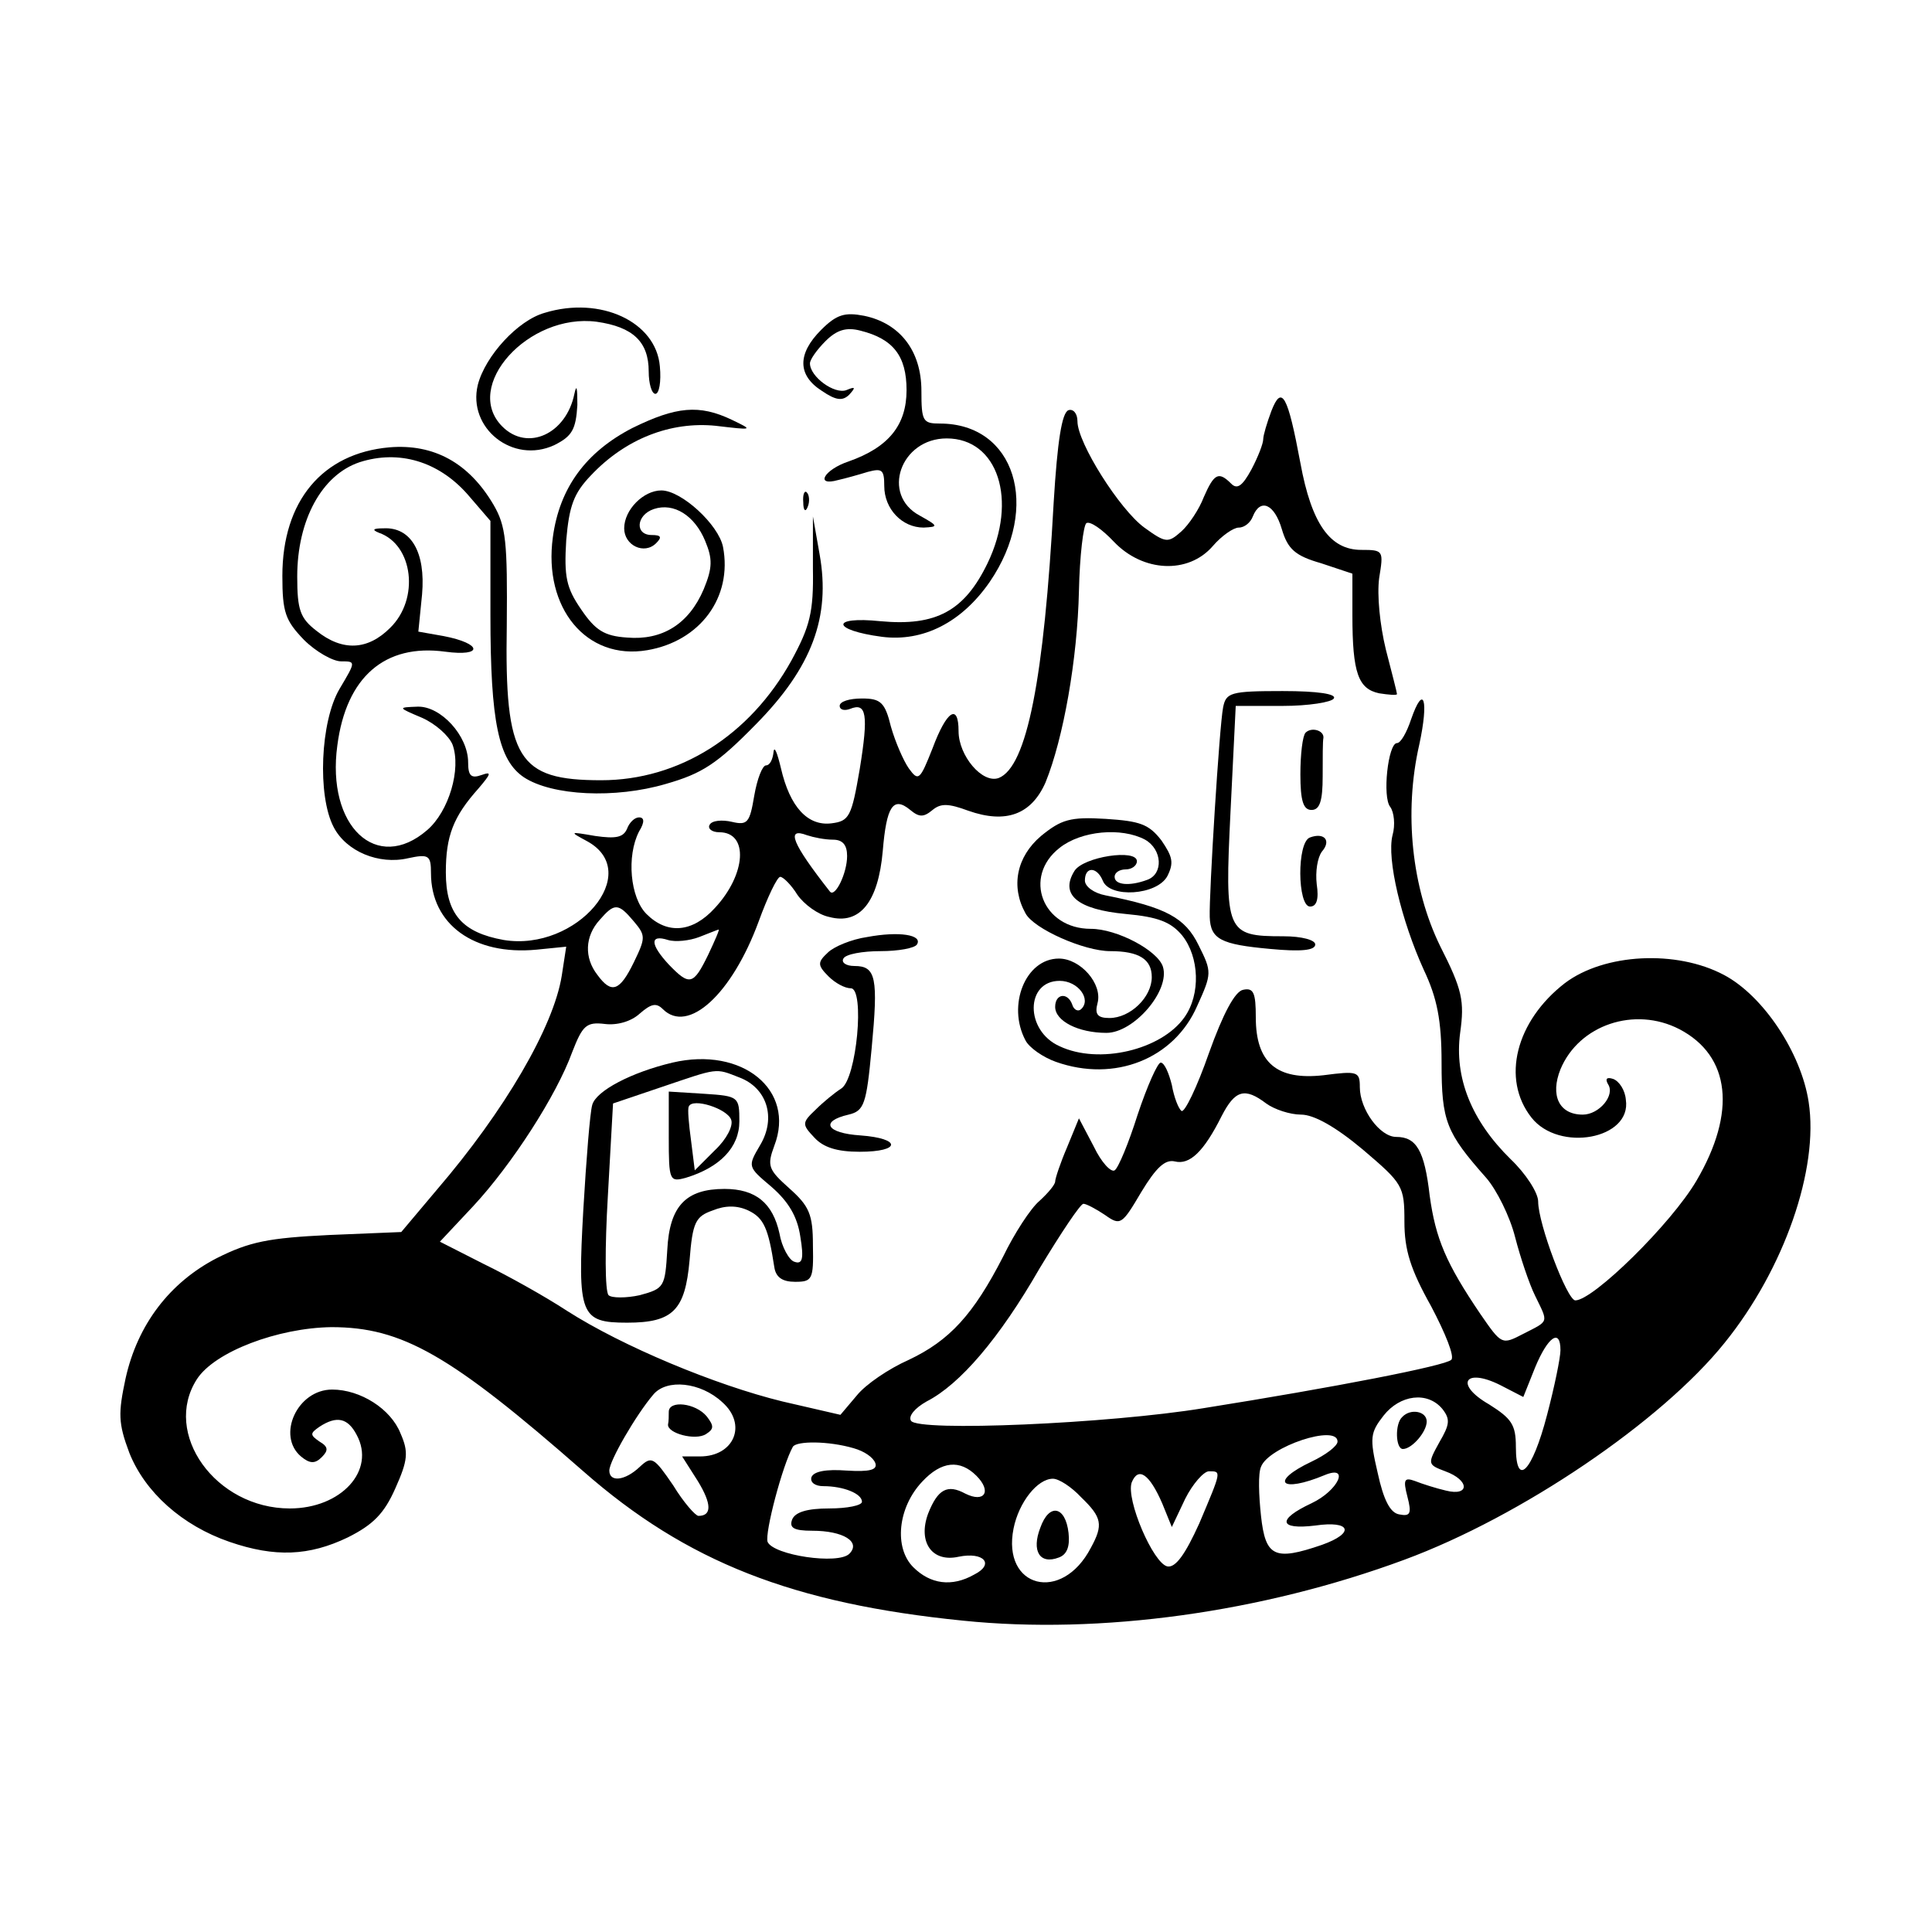<?xml version="1.0" standalone="no"?>
<!DOCTYPE svg PUBLIC "-//W3C//DTD SVG 20010904//EN"
 "http://www.w3.org/TR/2001/REC-SVG-20010904/DTD/svg10.dtd">
<svg version="1.0" xmlns="http://www.w3.org/2000/svg"
 width="260pt" height="260pt" viewBox="0 0 260 260"
 preserveAspectRatio="xMidYMid meet">
<g transform="translate(0,260) scale(0.1,-0.1)"
fill="#000000" stroke="none">
<path d="M733 2179 c-36 -10 -80 -58 -90 -97 -14 -58 47 -107 103 -81 24 12
29 21 31 54 0 23 -1 29 -4 15 -11 -54 -63 -78 -97 -44 -54 54 35 153 127 141
49 -7 70 -27 70 -67 0 -16 4 -30 9 -30 5 0 8 16 6 37 -5 60 -80 95 -155 72z"/>
<path d="M1105 2156 c-32 -32 -32 -61 1 -82 19 -13 28 -14 37 -5 9 10 8 11 -4
6 -16 -6 -49 18 -49 36 0 5 9 18 21 30 15 15 28 19 47 14 44 -11 62 -34 62
-80 0 -47 -24 -77 -78 -96 -33 -11 -46 -34 -14 -25 9 2 27 7 40 11 19 5 22 3
22 -19 0 -31 24 -56 53 -56 20 1 20 2 -5 16 -53 28 -26 104 36 104 69 0 96
-83 55 -168 -31 -64 -69 -85 -144 -78 -68 7 -66 -12 2 -21 55 -7 107 19 145
74 69 101 34 213 -67 213 -23 0 -25 3 -25 44 0 54 -29 91 -77 101 -26 5 -37 2
-58 -19z"/>
<path d="M1711 2047 c-6 -16 -11 -33 -11 -38 0 -6 -7 -24 -16 -41 -12 -22 -19
-27 -27 -19 -17 17 -23 14 -37 -18 -6 -16 -20 -37 -30 -46 -18 -16 -21 -16
-50 5 -33 24 -90 114 -90 143 0 11 -6 17 -12 15 -9 -3 -15 -42 -20 -124 -13
-238 -36 -356 -74 -371 -22 -8 -54 30 -54 63 0 38 -16 28 -35 -23 -17 -43 -19
-45 -32 -27 -7 10 -18 35 -24 56 -8 33 -14 38 -39 38 -17 0 -30 -4 -30 -10 0
-5 6 -7 14 -4 22 9 25 -7 13 -81 -11 -64 -14 -70 -38 -73 -32 -4 -56 22 -68
74 -5 21 -9 31 -10 22 -1 -10 -5 -18 -10 -18 -5 0 -12 -18 -16 -41 -6 -36 -9
-40 -30 -35 -13 3 -27 2 -30 -4 -3 -5 3 -10 13 -10 40 0 36 -57 -6 -102 -30
-33 -64 -36 -92 -8 -22 22 -27 78 -10 111 8 13 7 19 0 19 -6 0 -13 -7 -16 -15
-5 -12 -15 -14 -43 -10 -35 6 -35 6 -11 -7 77 -42 -14 -149 -112 -133 -56 10
-78 35 -78 91 0 49 10 75 44 113 17 20 18 23 4 18 -14 -5 -18 -1 -18 17 0 36
-37 76 -68 75 -27 -1 -27 -1 6 -15 18 -8 36 -24 41 -36 12 -33 -5 -90 -34
-115 -68 -59 -136 5 -121 114 12 92 64 137 145 126 52 -7 50 11 -2 21 l-34 6
5 50 c5 57 -15 91 -52 89 -14 0 -16 -2 -6 -6 46 -16 55 -89 15 -128 -30 -30
-64 -32 -99 -4 -22 17 -26 28 -26 73 0 76 33 137 84 154 53 17 106 1 145 -43
l31 -36 0 -127 c0 -144 11 -195 45 -218 38 -25 123 -29 191 -9 49 14 69 27
121 80 76 77 101 145 86 229 l-9 51 0 -70 c1 -59 -4 -78 -29 -124 -56 -101
-151 -161 -256 -161 -112 0 -130 28 -127 208 1 113 -1 134 -18 163 -33 56 -80
82 -140 77 -90 -8 -144 -72 -144 -173 0 -49 4 -60 29 -86 16 -16 39 -29 50
-29 20 0 20 0 -2 -37 -26 -44 -30 -144 -8 -186 17 -33 61 -51 100 -42 28 6 31
4 31 -20 0 -69 58 -111 142 -103 l40 4 -6 -39 c-11 -69 -77 -182 -168 -288
l-48 -57 -97 -4 c-82 -4 -107 -9 -151 -31 -64 -33 -107 -90 -123 -162 -10 -47
-10 -60 5 -100 21 -53 71 -98 135 -120 61 -21 107 -19 159 6 34 17 49 32 64
66 17 38 18 49 7 74 -13 33 -54 59 -92 59 -47 0 -75 -62 -42 -90 12 -10 19
-10 28 -1 9 9 9 14 -3 21 -13 9 -13 11 0 20 23 15 38 12 50 -11 26 -48 -21
-99 -90 -99 -100 0 -172 101 -125 174 24 37 109 69 181 70 95 0 160 -37 339
-194 139 -122 282 -178 511 -201 185 -19 402 11 594 82 157 58 346 186 431
292 80 99 127 234 113 324 -10 66 -61 143 -114 171 -64 34 -161 29 -214 -11
-66 -51 -86 -129 -45 -181 37 -47 135 -29 127 24 -1 13 -9 25 -17 28 -9 3 -11
0 -7 -7 10 -15 -12 -41 -34 -41 -32 0 -44 26 -30 61 25 60 100 85 160 54 69
-36 77 -112 23 -204 -34 -58 -139 -161 -163 -161 -11 0 -50 103 -50 133 0 12
-17 38 -37 57 -53 52 -76 110 -68 170 6 43 3 58 -27 117 -38 78 -49 179 -28
271 13 60 6 83 -11 34 -6 -18 -14 -32 -19 -32 -12 0 -20 -73 -9 -86 5 -7 7
-24 3 -38 -8 -32 12 -115 42 -181 18 -38 24 -68 24 -125 0 -79 6 -94 60 -155
14 -16 32 -52 39 -80 7 -27 19 -63 27 -79 18 -37 19 -33 -16 -51 -29 -15 -29
-15 -58 27 -46 68 -60 101 -68 159 -7 61 -18 79 -45 79 -22 0 -49 37 -49 67 0
21 -3 22 -49 16 -63 -7 -91 17 -91 78 0 33 -3 40 -17 37 -11 -2 -27 -32 -46
-85 -16 -46 -33 -81 -37 -78 -4 3 -10 18 -13 35 -4 16 -10 30 -15 30 -4 0 -18
-31 -31 -70 -12 -38 -26 -72 -31 -75 -5 -3 -18 11 -28 32 l-20 38 -16 -39 c-9
-21 -16 -42 -16 -46 0 -4 -9 -15 -21 -26 -12 -10 -34 -44 -49 -75 -40 -78 -72
-113 -127 -139 -27 -12 -58 -33 -70 -48 l-22 -26 -78 18 c-90 22 -215 74 -290
122 -29 19 -79 47 -112 63 l-59 30 45 48 c52 56 112 149 133 207 14 36 19 41
44 38 16 -2 35 3 47 14 15 13 22 15 31 6 34 -34 93 20 129 118 12 33 25 60 29
60 4 0 15 -11 23 -24 9 -13 28 -27 43 -30 41 -11 66 20 72 89 5 60 14 74 37
55 12 -10 18 -10 30 0 11 9 21 9 48 -1 51 -18 85 -5 104 38 24 59 43 166 45
258 1 47 6 88 10 91 5 3 21 -8 37 -25 39 -41 100 -44 133 -6 12 14 28 25 35
25 8 0 16 7 19 15 10 25 29 17 39 -17 8 -27 18 -36 53 -46 l42 -14 0 -56 c0
-78 8 -99 36 -105 13 -2 24 -3 24 -1 0 2 -7 29 -15 60 -8 33 -12 73 -9 96 6
37 6 38 -24 38 -42 0 -67 35 -82 117 -17 91 -25 106 -39 70z m-590 -577 c13 0
19 -7 19 -22 0 -23 -16 -56 -23 -48 -51 65 -60 87 -31 76 9 -3 24 -6 35 -6z
m-268 -110 c16 -19 16 -22 0 -55 -19 -39 -30 -43 -49 -17 -18 23 -17 52 3 74
20 23 25 23 46 -2z m100 -45 c-20 -41 -25 -42 -53 -13 -25 27 -26 41 -1 33 10
-3 29 -1 42 4 13 5 25 10 26 10 2 1 -5 -15 -14 -34z m751 -200 c11 -8 32 -15
47 -15 17 0 46 -16 83 -47 54 -46 56 -49 56 -97 0 -38 8 -64 36 -114 19 -36
32 -68 27 -72 -8 -8 -157 -37 -333 -65 -128 -21 -385 -32 -394 -17 -4 6 5 17
21 26 45 23 98 85 152 179 29 48 55 87 59 87 4 0 17 -7 29 -15 21 -15 23 -13
49 31 20 33 32 44 45 41 20 -5 39 13 63 61 18 35 31 39 60 17z m396 -332 c0
-10 -8 -49 -18 -87 -20 -77 -42 -99 -42 -43 0 30 -6 38 -36 57 -47 27 -33 50
15 26 l31 -16 16 40 c17 41 34 53 34 23z m-1128 -70 c34 -30 16 -73 -30 -73
l-24 0 21 -33 c19 -31 19 -47 1 -47 -4 0 -20 18 -34 41 -26 38 -29 40 -45 25
-20 -19 -41 -21 -41 -5 0 13 36 75 59 102 18 22 64 17 93 -10z m969 -9 c11
-14 10 -21 -4 -45 -16 -29 -16 -30 8 -39 33 -12 33 -34 1 -26 -13 3 -32 9 -42
13 -14 5 -16 2 -10 -21 6 -23 4 -27 -11 -24 -12 2 -21 19 -29 56 -11 47 -10
54 8 77 22 28 59 33 79 9z m-141 -44 c0 -6 -16 -18 -35 -27 -57 -27 -42 -43
18 -18 34 14 18 -21 -18 -38 -47 -22 -44 -36 5 -30 48 7 54 -10 9 -26 -64 -22
-76 -16 -82 39 -3 28 -4 57 0 66 10 27 103 58 103 34z m-651 -9 c14 -4 26 -12
29 -20 3 -9 -7 -12 -39 -10 -27 2 -44 -1 -47 -9 -2 -7 5 -12 16 -12 27 0 52
-10 52 -21 0 -5 -20 -9 -44 -9 -30 0 -46 -5 -50 -15 -4 -11 2 -15 27 -15 42 0
66 -15 50 -31 -15 -15 -102 -2 -110 16 -4 12 20 103 34 128 5 8 48 8 82 -2z
m165 -37 c21 -21 11 -37 -15 -24 -24 13 -37 6 -50 -27 -14 -38 5 -66 41 -58
34 7 49 -10 21 -24 -30 -17 -59 -13 -82 10 -26 26 -21 80 12 115 26 28 51 30
73 8z m250 -37 l13 -32 18 38 c10 20 25 37 32 37 17 0 17 1 -13 -70 -19 -42
-32 -60 -43 -58 -19 4 -56 90 -48 113 9 22 24 11 41 -28z m-109 8 c28 -27 30
-37 13 -68 -39 -75 -120 -54 -104 26 7 35 32 67 53 67 8 0 25 -11 38 -25z"/>
<path d="M900 700 c0 -5 0 -13 -1 -17 -1 -12 37 -22 51 -13 11 7 11 11 1 24
-15 18 -51 22 -51 6z"/>
<path d="M1887 693 c-10 -9 -9 -43 1 -43 12 0 32 23 32 37 0 14 -22 18 -33 6z"/>
<path d="M1400 544 c-12 -31 -1 -50 25 -40 11 4 15 15 13 33 -4 36 -26 41 -38
7z"/>
<path d="M851 2024 c-62 -32 -98 -80 -107 -147 -13 -95 45 -166 127 -152 71
12 115 71 102 139 -6 30 -56 76 -83 76 -24 0 -50 -26 -50 -51 0 -23 27 -36 43
-20 8 8 7 11 -6 11 -23 0 -21 27 3 35 27 9 55 -9 69 -43 10 -24 10 -36 -2 -65
-20 -47 -56 -69 -103 -65 -31 2 -43 10 -62 38 -20 29 -23 44 -20 93 4 46 10
63 33 87 47 50 108 73 168 67 51 -6 51 -6 22 8 -44 21 -75 18 -134 -11z"/>
<path d="M1081 1924 c0 -11 3 -14 6 -6 3 7 2 16 -1 19 -3 4 -6 -2 -5 -13z"/>
<path d="M1646 1648 c-5 -25 -19 -251 -18 -282 1 -30 15 -37 81 -43 42 -4 61
-2 61 6 0 6 -18 11 -43 11 -77 0 -79 5 -71 168 l7 142 63 0 c35 0 66 5 69 10
4 6 -21 10 -69 10 -70 0 -76 -2 -80 -22z"/>
<path d="M1757 1614 c-4 -4 -7 -29 -7 -56 0 -36 4 -48 15 -48 11 0 15 12 15
45 0 25 0 48 1 52 1 10 -16 15 -24 7z"/>
<path d="M1401 1475 c-33 -28 -41 -68 -21 -104 11 -21 79 -51 114 -51 39 0 56
-11 56 -35 0 -27 -29 -55 -57 -55 -16 0 -20 5 -16 20 7 26 -23 60 -52 60 -45
0 -70 -63 -45 -110 5 -10 24 -23 41 -29 79 -28 159 4 190 75 20 44 20 46 2 82
-18 37 -44 51 -125 67 -16 3 -28 12 -28 20 0 19 16 19 24 0 9 -24 73 -20 87 6
9 18 7 26 -8 48 -17 22 -29 26 -75 29 -48 3 -60 -1 -87 -23z m140 -5 c23 -13
25 -46 3 -54 -24 -9 -44 -7 -44 4 0 6 7 10 15 10 8 0 15 5 15 11 0 17 -72 6
-84 -13 -20 -32 4 -52 69 -58 44 -4 61 -11 76 -29 23 -29 25 -79 3 -110 -31
-44 -115 -64 -168 -39 -47 21 -46 88 0 88 25 0 43 -25 29 -38 -4 -4 -10 -1
-12 6 -6 17 -23 15 -23 -3 0 -19 31 -35 69 -35 37 0 86 57 76 89 -7 22 -62 51
-97 51 -65 0 -92 70 -42 109 29 23 83 28 115 11z"/>
<path d="M1763 1473 c-18 -6 -17 -93 0 -93 9 0 12 10 9 30 -2 17 1 36 7 44 13
15 3 26 -16 19z"/>
<path d="M1167 1339 c-21 -3 -45 -13 -53 -21 -14 -13 -14 -17 1 -32 9 -9 22
-16 30 -16 19 0 8 -122 -13 -135 -8 -5 -24 -18 -34 -28 -19 -18 -19 -20 -2
-38 12 -13 30 -19 61 -19 56 0 56 18 1 22 -46 3 -55 19 -16 28 21 5 24 14 31
89 9 95 6 111 -23 111 -12 0 -18 5 -15 10 3 6 26 10 50 10 24 0 46 4 49 9 8
13 -24 18 -67 10z"/>
<path d="M905 1170 c-55 -13 -103 -38 -108 -57 -3 -10 -8 -73 -12 -141 -8
-142 -4 -152 59 -152 62 0 78 17 84 84 4 51 8 59 31 67 17 7 33 7 48 0 21 -10
27 -24 35 -76 2 -14 11 -20 28 -20 23 0 25 3 24 49 0 42 -5 53 -32 77 -28 25
-30 30 -20 57 29 75 -43 134 -137 112z m90 -20 c37 -14 50 -54 28 -91 -17 -29
-17 -29 15 -56 23 -20 35 -40 39 -67 5 -30 3 -38 -8 -34 -7 2 -17 20 -20 38
-9 41 -32 60 -74 60 -52 0 -74 -23 -77 -82 -3 -50 -4 -52 -37 -61 -18 -4 -38
-4 -42 0 -5 5 -5 65 -1 133 l7 125 65 22 c77 26 72 26 105 13z"/>
<path d="M900 1070 c0 -59 1 -61 23 -55 46 14 72 41 72 76 0 33 -1 34 -47 37
l-48 3 0 -61z m84 23 c3 -8 -6 -26 -22 -41 l-27 -27 -5 40 c-3 22 -5 43 -3 46
5 12 52 -3 57 -18z"/>
</g>
</svg>
